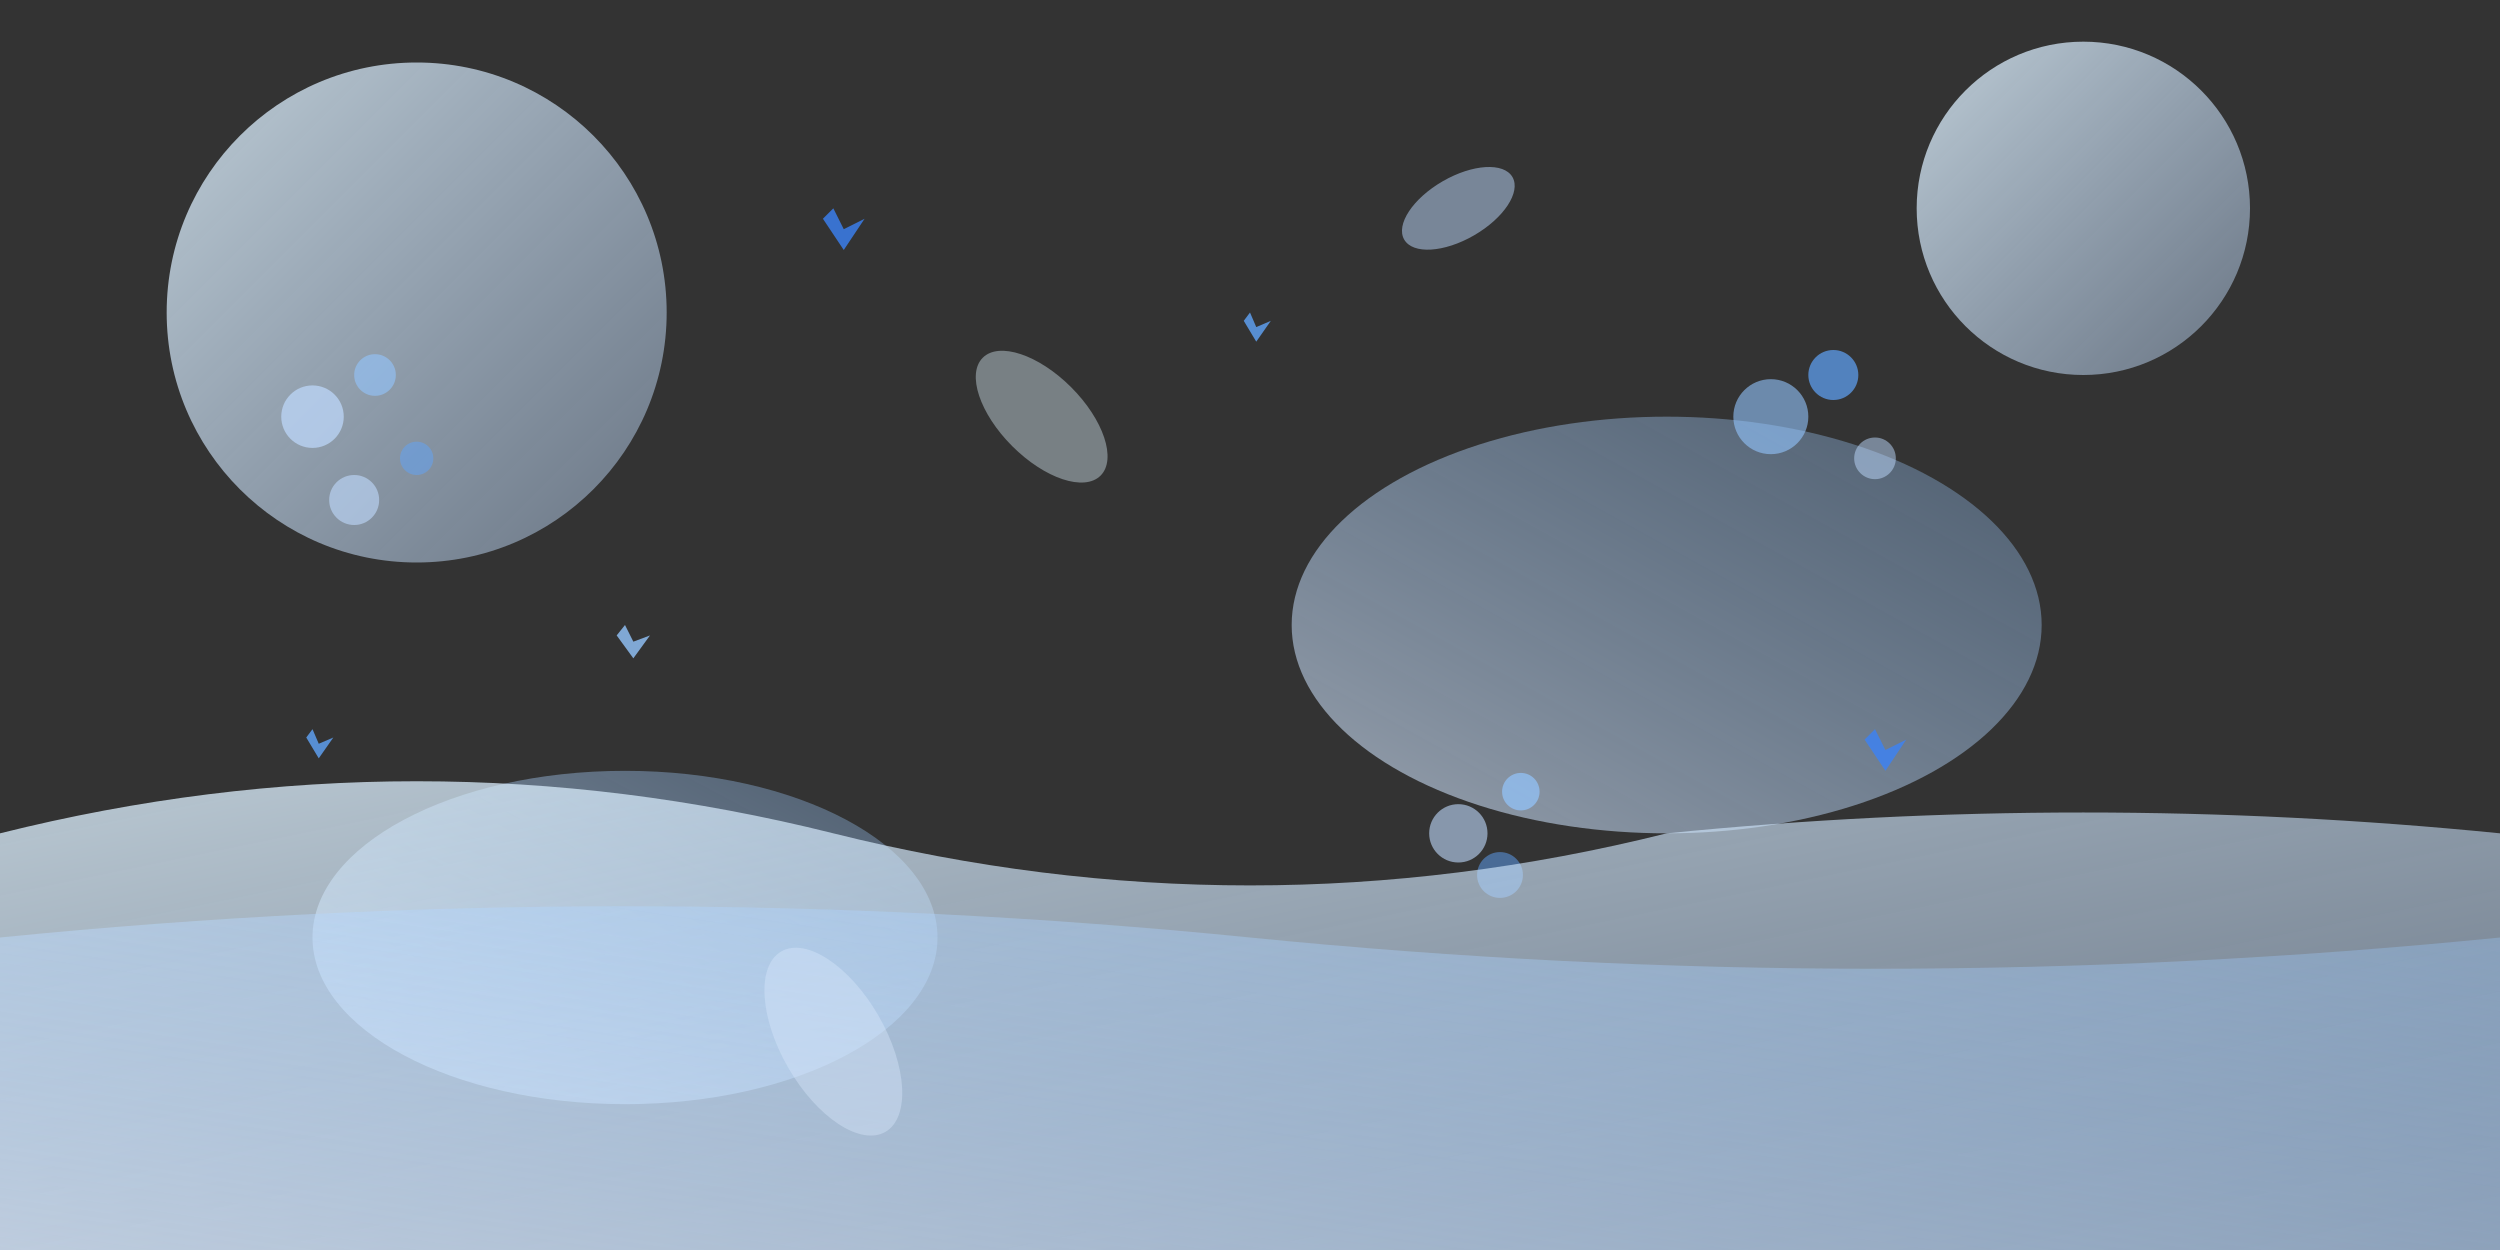<svg width="1200" height="600" viewBox="0 0 1200 600" fill="none" xmlns="http://www.w3.org/2000/svg">
  <rect x="0" y="0" width="1200" height="600" fill="#333333" stroke="none"/>
  <defs>
    <linearGradient id="bg1" x1="0%" y1="0%" x2="100%" y2="100%">
      <stop offset="0%" style="stop-color:#e0f2fe;stop-opacity:0.8" />
      <stop offset="100%" style="stop-color:#bfdbfe;stop-opacity:0.4" />
    </linearGradient>
    <linearGradient id="bg2" x1="0%" y1="100%" x2="100%" y2="0%">
      <stop offset="0%" style="stop-color:#dbeafe;stop-opacity:0.6" />
      <stop offset="100%" style="stop-color:#93c5fd;stop-opacity:0.3" />
    </linearGradient>
  </defs>
  
  <!-- Abstract background shapes -->
  <circle cx="200" cy="150" r="120" fill="url(#bg1)"/>
  <ellipse cx="800" cy="300" rx="180" ry="100" fill="url(#bg2)"/>
  <circle cx="1000" cy="100" r="80" fill="url(#bg1)"/>
  <ellipse cx="300" cy="450" rx="150" ry="80" fill="url(#bg2)"/>
  
  <!-- Cleaning-related abstract elements -->
  <!-- Bubbles representing cleanliness -->
  <circle cx="150" cy="200" r="15" fill="#bfdbfe" opacity="0.7"/>
  <circle cx="180" cy="180" r="10" fill="#93c5fd" opacity="0.6"/>
  <circle cx="200" cy="220" r="8" fill="#60a5fa" opacity="0.5"/>
  <circle cx="170" cy="240" r="12" fill="#bfdbfe" opacity="0.6"/>
  
  <circle cx="850" cy="200" r="18" fill="#93c5fd" opacity="0.6"/>
  <circle cx="880" cy="180" r="12" fill="#60a5fa" opacity="0.7"/>
  <circle cx="900" cy="220" r="10" fill="#bfdbfe" opacity="0.5"/>
  
  <circle cx="700" cy="400" r="14" fill="#bfdbfe" opacity="0.6"/>
  <circle cx="730" cy="380" r="9" fill="#93c5fd" opacity="0.7"/>
  <circle cx="720" cy="420" r="11" fill="#60a5fa" opacity="0.5"/>
  
  <!-- Abstract wave patterns representing water/cleaning -->
  <path d="M0 400 Q200 350 400 400 T800 400 Q1000 380 1200 400 L1200 600 L0 600 Z" fill="url(#bg1)"/>
  <path d="M0 450 Q300 420 600 450 T1200 450 L1200 600 L0 600 Z" fill="url(#bg2)"/>
  
  <!-- Sparkle elements -->
  <g opacity="0.8">
    <path d="M400 100 L405 110 L415 105 L405 120 L395 105 Z" fill="#3b82f6"/>
    <path d="M600 150 L603 157 L610 154 L603 164 L597 154 Z" fill="#60a5fa"/>
    <path d="M300 300 L304 308 L312 305 L304 316 L296 305 Z" fill="#93c5fd"/>
    <path d="M900 350 L905 360 L915 355 L905 370 L895 355 Z" fill="#3b82f6"/>
    <path d="M150 350 L153 357 L160 354 L153 364 L147 354 Z" fill="#60a5fa"/>
  </g>
  
  <!-- More subtle background elements -->
  <ellipse cx="500" cy="200" rx="40" ry="20" fill="#e0f2fe" opacity="0.4" transform="rotate(45 500 200)"/>
  <ellipse cx="700" cy="100" rx="30" ry="15" fill="#bfdbfe" opacity="0.5" transform="rotate(-30 700 100)"/>
  <ellipse cx="400" cy="500" rx="50" ry="25" fill="#dbeafe" opacity="0.4" transform="rotate(60 400 500)"/>
</svg>
